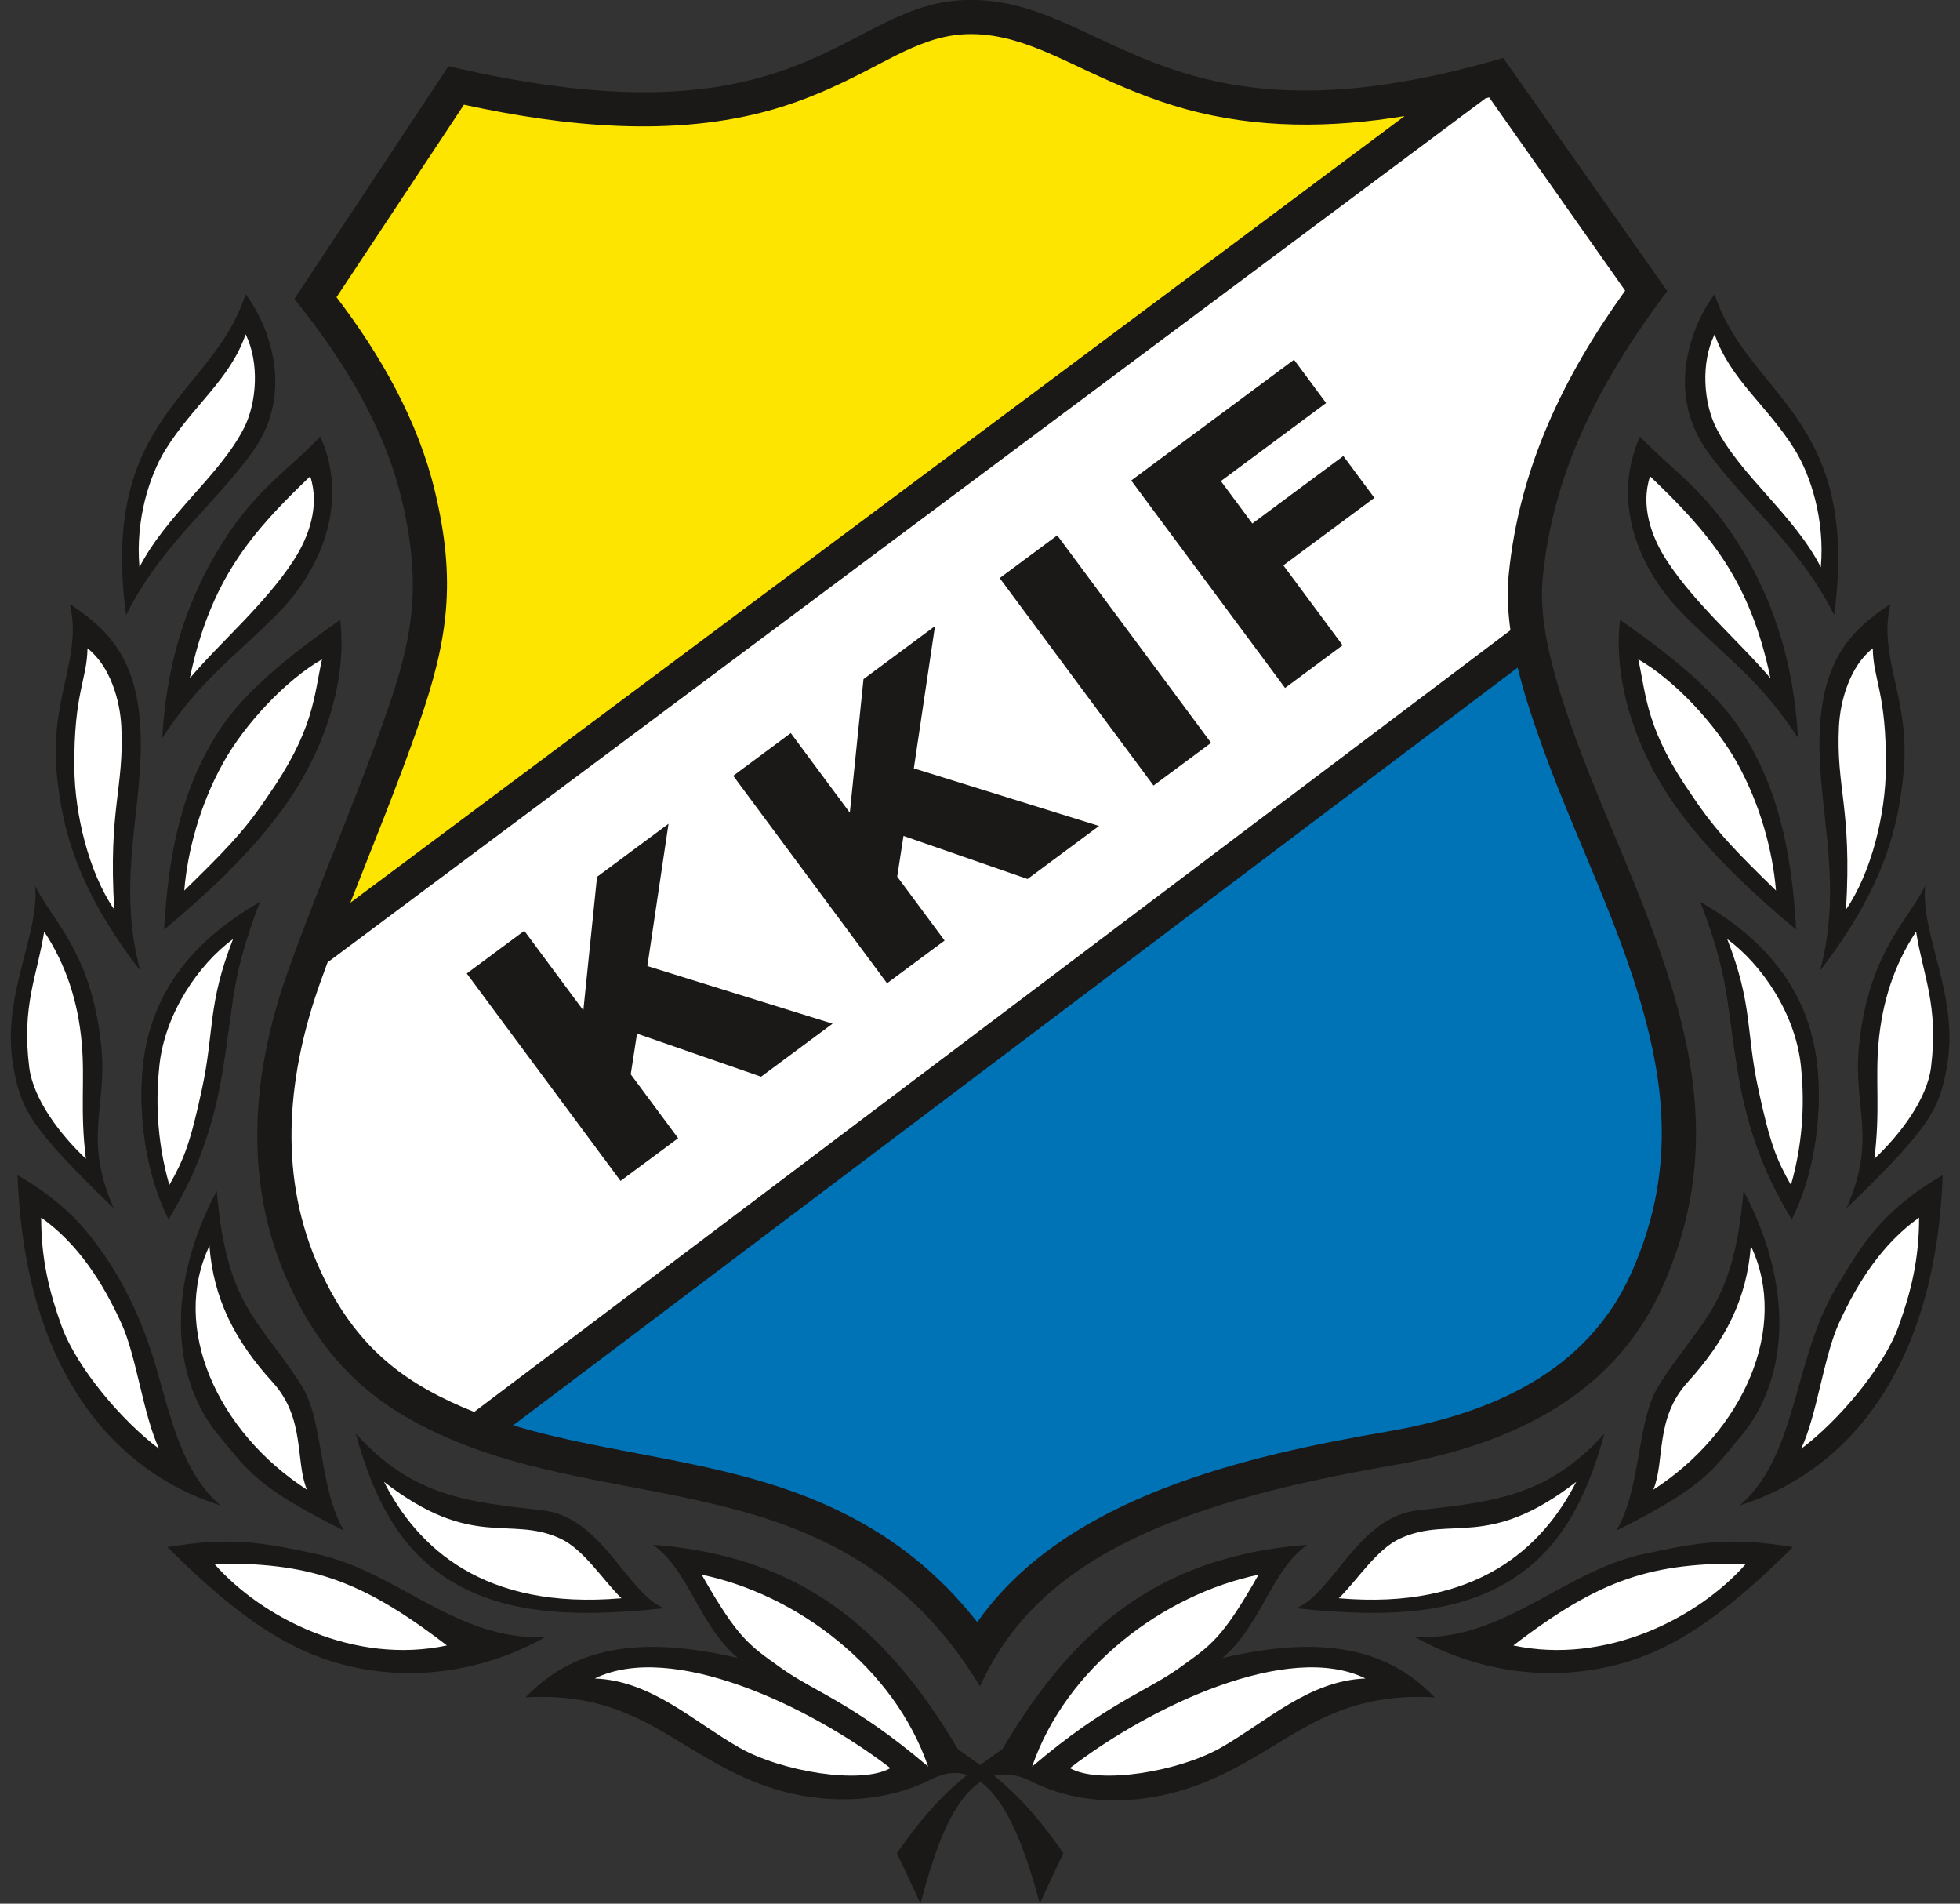 <?xml version="1.0" encoding="UTF-8"?>
<svg xmlns="http://www.w3.org/2000/svg" xmlns:xlink="http://www.w3.org/1999/xlink" width="573.2pt" height="556.6pt" viewBox="0 0 573.2 556.6" version="1.1">
<rect x="0" y="0" width="573.2" height="556.6" fill="#333333" stroke="none"/>
<defs>
<clipPath id="clip1">
  <path d="M 153 451 L 311 451 L 311 556.602 L 153 556.602 Z M 153 451 "/>
</clipPath>
<clipPath id="clip2">
  <path d="M 262 451 L 420 451 L 420 556.602 L 262 556.602 Z M 262 451 "/>
</clipPath>
</defs>
<g id="surface1">
<path style=" stroke:none;fill-rule:evenodd;fill:rgb(10.594%,9.813%,9.424%);fill-opacity:1;" d="M 86.086 87.41 L 131.156 19.34 C 237.297 44.312 246.402 -0.086 284 -0.031 C 323.922 0.027 341.746 45.77 439.605 16.93 L 487.594 85.109 C 462.891 117.805 453.605 144.211 451.164 169.004 C 449.82 182.672 454.738 199.125 460.805 215.859 C 470.914 243.754 486.777 274.078 493.234 305.609 C 498.426 330.949 496.359 353.23 486.43 375.758 C 473.285 405.574 445.875 421.828 407.297 428.438 C 340.156 439.949 302.637 457.512 286.609 493.055 C 244.609 423.738 174.828 445.867 120.016 415.039 C 101.996 404.906 90.93 390.766 83.242 372.559 C 70.984 343.52 73.977 312.477 84.359 283.562 C 93.703 257.531 104.75 232.316 113.086 208.312 C 120.387 187.285 123.633 171.793 117.48 146.035 C 113.031 127.402 102.711 107.879 86.086 87.41 Z M 86.086 87.41 "/>
<path style=" stroke:none;fill-rule:evenodd;fill:rgb(99.219%,89.844%,0%);fill-opacity:1;" d="M 410.777 33.934 C 389.445 37.457 367.738 37.703 346.57 31.848 C 336.559 29.082 327.398 25.145 318.023 20.758 C 311.051 17.496 303.828 13.898 296.414 11.793 C 292.332 10.637 288.234 9.973 283.988 9.965 C 279.648 9.961 275.605 10.723 271.508 12.125 C 265.051 14.336 258.762 17.91 252.691 21.031 C 244 25.496 235.504 29.289 226.078 32 C 197.102 40.332 164.977 36.98 135.684 30.617 L 98.414 86.902 C 111.324 103.824 122.254 122.98 127.207 143.711 C 133.434 169.793 131.113 186.875 122.531 211.59 C 116.406 229.234 109.289 246.523 102.469 263.926 Z M 410.777 33.934 "/>
<path style=" stroke:none;fill-rule:evenodd;fill:rgb(100%,100%,100%);fill-opacity:1;" d="M 441.723 184.266 C 440.953 178.75 440.699 173.281 441.215 168.027 C 444.293 136.762 457.309 110.004 475.273 84.977 L 435.508 28.477 L 434.418 28.77 L 95.797 281.375 C 95.109 283.227 94.434 285.082 93.766 286.941 C 84.234 313.496 81.242 342.109 92.453 368.668 C 99.422 385.172 109.141 397.453 124.918 406.324 C 129.363 408.824 133.957 410.961 138.668 412.82 Z M 441.723 184.266 "/>
<path style=" stroke:none;fill-rule:evenodd;fill:rgb(0%,45.093%,71.68%);fill-opacity:1;" d="M 285.809 474.297 C 286.031 473.98 286.254 473.668 286.48 473.352 C 312.344 437.488 364.59 425.617 405.609 418.582 C 435.902 413.391 464.25 401.293 477.281 371.723 C 486.586 350.617 488.059 330.168 483.441 307.613 C 477.145 276.879 462.027 248.582 451.402 219.266 C 448.699 211.805 445.871 203.578 443.84 195.191 L 150.059 416.75 C 151.883 417.301 153.719 417.82 155.559 418.312 C 162.754 420.242 170.047 421.777 177.352 423.207 C 193.77 426.422 210.285 429.133 226.266 434.223 C 251.23 442.172 270.508 454.801 285.809 474.297 Z M 285.809 474.297 "/>
<path style=" stroke:none;fill-rule:evenodd;fill:rgb(10.594%,9.813%,9.424%);fill-opacity:1;" d="M 136.496 284.625 L 153.328 272.137 L 170.594 295.414 L 174.602 256.363 L 195.508 240.852 L 189.32 282.449 L 243.484 299.297 L 222.578 314.805 L 186.293 302.207 L 184.457 314.105 L 198.32 332.793 L 181.484 345.281 Z M 136.496 284.625 "/>
<path style=" stroke:none;fill-rule:evenodd;fill:rgb(10.594%,9.813%,9.424%);fill-opacity:1;" d="M 214.426 226.824 L 231.262 214.336 L 248.527 237.613 L 252.531 198.559 L 273.438 183.051 L 267.25 224.648 L 321.414 241.492 L 300.508 257 L 264.227 244.406 L 262.387 256.301 L 276.25 274.992 L 259.414 287.48 Z M 214.426 226.824 "/>
<path style=" stroke:none;fill-rule:evenodd;fill:rgb(10.594%,9.813%,9.424%);fill-opacity:1;" d="M 292.355 169.02 L 309.191 156.535 L 354.18 217.191 L 337.348 229.676 Z M 292.355 169.02 "/>
<path style=" stroke:none;fill-rule:evenodd;fill:rgb(10.594%,9.813%,9.424%);fill-opacity:1;" d="M 330.824 140.488 L 378.434 105.176 L 387.824 117.836 L 357.047 140.66 L 366.25 153.062 L 392.859 133.328 L 401.934 145.559 L 375.32 165.297 L 392.648 188.66 L 375.812 201.145 Z M 330.824 140.488 "/>
<path style=" stroke:none;fill-rule:evenodd;fill:rgb(10.594%,9.813%,9.424%);fill-opacity:1;" d="M 71.828 86.031 C 62.168 115.926 29.055 121.441 36.875 179.852 C 47.055 159.371 63.043 147.297 73.992 131.918 C 86.766 113.98 77.871 93.883 71.828 86.031 Z M 71.828 86.031 "/>
<path style=" stroke:none;fill-rule:evenodd;fill:rgb(10.594%,9.813%,9.424%);fill-opacity:1;" d="M 20.441 176.633 C 24.176 192.625 14.211 204.465 16.691 227.074 C 18.199 240.855 21.574 258.641 41.016 283.809 C 34.391 259.227 41.02 238.965 41.172 218.445 C 41.348 194.512 33.113 184.918 20.441 176.633 Z M 20.441 176.633 "/>
<path style=" stroke:none;fill-rule:evenodd;fill:rgb(10.594%,9.813%,9.424%);fill-opacity:1;" d="M 10.273 258.961 C 11.609 273.746 0.074 291.379 3.984 312.355 C 6.199 324.246 8.66 329.598 33.27 353.258 C 24.25 332.863 31.359 323.996 29.648 306.246 C 26.98 278.605 15.312 269.363 10.273 258.961 Z M 10.273 258.961 "/>
<path style=" stroke:none;fill-rule:evenodd;fill:rgb(10.594%,9.813%,9.424%);fill-opacity:1;" d="M 93.676 127.652 C 83.609 138.191 73.891 143.543 63.184 161.773 C 54.055 177.309 48.637 194.812 47.453 215.727 C 58.625 198.832 67.223 193.375 81.012 179.609 C 93.77 166.867 102.297 146.895 93.676 127.652 Z M 93.676 127.652 "/>
<path style=" stroke:none;fill-rule:evenodd;fill:rgb(10.594%,9.813%,9.424%);fill-opacity:1;" d="M 99.496 181.23 C 83.656 192.293 71.457 202.469 64.395 213.137 C 53.371 229.781 49.293 248.762 47.984 271.836 C 61.75 260.312 76.488 246.613 86.27 231.246 C 95.008 217.52 101.562 198.777 99.496 181.23 Z M 99.496 181.23 "/>
<path style=" stroke:none;fill-rule:evenodd;fill:rgb(100%,100%,100%);fill-opacity:1;" d="M 71.828 97.75 C 67.266 111.023 56.406 118.559 48.402 131.469 C 43.738 138.988 39.551 151.992 40.785 165.844 C 48.602 150.578 64.332 138.984 71.367 125.125 C 75.047 117.883 75.973 106.105 71.828 97.75 Z M 71.828 97.75 "/>
<path style=" stroke:none;fill-rule:evenodd;fill:rgb(100%,100%,100%);fill-opacity:1;" d="M 90.715 139.266 C 73.641 155.59 61.496 169.453 55.504 198.324 C 64.168 188.012 77.582 176.613 85.914 163.773 C 90.254 157.082 93.602 147.949 90.715 139.266 Z M 90.715 139.266 "/>
<path style=" stroke:none;fill-rule:evenodd;fill:rgb(100%,100%,100%);fill-opacity:1;" d="M 25.586 189.555 C 25.457 198.824 21.562 202.539 21.742 224.465 C 21.855 237.98 25.914 254.996 33.406 265.918 C 31.645 236.234 36.359 230.496 35.48 212.395 C 35.113 204.844 32.258 194.785 25.586 189.555 Z M 25.586 189.555 "/>
<path style=" stroke:none;fill-rule:evenodd;fill:rgb(100%,100%,100%);fill-opacity:1;" d="M 78.055 233.156 C 91.938 213.395 91.711 203.781 94.168 192.785 C 83.598 198.816 71.539 211.734 65.262 223.047 C 58.367 235.469 54.824 249.016 53.891 260.379 C 65.598 248.957 71.457 243.008 78.055 233.156 Z M 78.055 233.156 "/>
<path style=" stroke:none;fill-rule:evenodd;fill:rgb(100%,100%,100%);fill-opacity:1;" d="M 12.926 272.379 C 10.855 285.449 6.285 293.973 8.551 312.059 C 9.723 321.406 17.605 331.742 25.125 338.816 C 23.363 324.918 24.871 315.805 23.914 305.051 C 22.832 292.859 19.328 282.102 12.926 272.379 Z M 12.926 272.379 "/>
<path style=" stroke:none;fill-rule:evenodd;fill:rgb(10.594%,9.813%,9.424%);fill-opacity:1;" d="M 75.969 263.789 C 57.086 274.578 44.191 289.676 41.844 311.426 C 40.48 324.047 41.98 341.906 49.293 356.465 C 53.922 348.754 57.555 341.551 60.734 331.578 C 65.027 318.117 65.996 306.473 68.043 292.551 C 69.152 284.98 71.102 276.199 75.969 263.789 Z M 75.969 263.789 "/>
<path style=" stroke:none;fill-rule:evenodd;fill:rgb(10.594%,9.813%,9.424%);fill-opacity:1;" d="M 75.969 263.789 C 57.086 274.578 44.191 289.676 41.844 311.426 C 40.48 324.047 41.98 341.906 49.293 356.465 C 53.922 348.754 57.555 341.551 60.734 331.578 C 65.027 318.117 65.996 306.473 68.043 292.551 C 69.152 284.98 71.102 276.199 75.969 263.789 Z M 75.969 263.789 "/>
<path style=" stroke:none;fill-rule:evenodd;fill:rgb(10.594%,9.813%,9.424%);fill-opacity:1;" d="M 63.391 348.172 C 48.512 376.184 50.086 403.297 64.211 420 C 72.406 429.688 74.406 434.492 100.57 447.523 C 93.121 434.715 94.734 415.457 88.152 405.051 C 75.988 385.824 66.289 382.359 63.391 348.172 Z M 63.391 348.172 "/>
<path style=" stroke:none;fill-rule:evenodd;fill:rgb(10.594%,9.813%,9.424%);fill-opacity:1;" d="M 104.062 419.172 C 109.418 438.996 117.375 452.957 130.812 461.582 C 146.043 471.355 165.762 473.359 194.246 470.203 C 183.559 466.133 176.172 443.617 158.852 441.621 C 136.66 439.062 120.902 437.75 104.062 419.172 Z M 104.062 419.172 "/>
<path style=" stroke:none;fill-rule:evenodd;fill:rgb(100%,100%,100%);fill-opacity:1;" d="M 68.16 274.543 C 57.953 282.086 48.25 296.332 46.613 311.531 C 45.66 320.348 45.555 332.602 49.516 346.469 C 53.789 338.969 55.66 334.242 59.109 318.191 C 62.703 301.477 60.656 293.691 68.16 274.543 Z M 68.16 274.543 "/>
<path style=" stroke:none;fill-rule:evenodd;fill:rgb(100%,100%,100%);fill-opacity:1;" d="M 61.25 364.277 C 49.906 388.078 63.395 418.508 89.766 435.566 C 86.27 427.188 89.406 414.758 79.695 404.094 C 68.602 391.914 62.414 379.672 61.25 364.277 Z M 61.25 364.277 "/>
<path style=" stroke:none;fill-rule:evenodd;fill:rgb(100%,100%,100%);fill-opacity:1;" d="M 112.301 433.266 C 138.211 453.348 148.91 442.965 163.812 449.824 C 170.801 453.039 176.23 461.934 181.746 467.301 C 141.391 470.801 122.094 452.441 112.301 433.266 Z M 112.301 433.266 "/>
<path style=" stroke:none;fill-rule:evenodd;fill:rgb(10.594%,9.813%,9.424%);fill-opacity:1;" d="M 5.141 343.582 C 7.094 398.848 31.852 429.816 64.469 440.164 C 53.402 430.605 50.113 415.152 45.66 399.82 C 41.496 385.484 35.102 371.957 25.562 360.367 C 20.832 354.621 14.75 349.203 5.141 343.582 Z M 5.141 343.582 "/>
<path style=" stroke:none;fill-rule:evenodd;fill:rgb(10.594%,9.813%,9.424%);fill-opacity:1;" d="M 48.961 452.344 C 70.625 473.949 86.461 484.242 105.199 487.805 C 125.145 491.598 144.203 487.242 159.582 478.594 C 133.75 480.055 116.215 459.434 92.672 454.391 C 78.234 451.301 68.121 449.105 48.961 452.344 Z M 48.961 452.344 "/>
<path style=" stroke:none;fill-rule:evenodd;fill:rgb(100%,100%,100%);fill-opacity:1;" d="M 12.039 356 C 22.77 363.625 29.977 374.836 35.488 386.898 C 39.98 396.723 41.82 413.551 46.531 423.605 C 35.648 415.48 22.391 399.812 18.02 387.734 C 14.398 377.738 12.039 368.109 12.039 356 Z M 12.039 356 "/>
<path style=" stroke:none;fill-rule:evenodd;fill:rgb(100%,100%,100%);fill-opacity:1;" d="M 62.629 457.18 C 76.695 473.203 103.754 486.844 130.699 481.098 C 105.066 461.445 90.031 456.863 62.629 457.18 Z M 62.629 457.18 "/>
<g clip-path="url(#clip1)" clip-rule="nonzero">
<path style=" stroke:none;fill-rule:evenodd;fill:rgb(10.594%,9.813%,9.424%);fill-opacity:1;" d="M 190.945 451.66 C 233.297 454.918 258.668 475.078 280.168 511.449 C 290.746 518.965 298.414 523.867 310.984 541.805 L 304.086 556.523 C 300.16 542.34 291.398 510.582 272.504 520.172 C 256.277 528.41 237.008 527.238 222.152 521.578 C 197.281 512.098 186.375 494.387 153.691 496.273 C 165.434 484.141 182.609 476.953 215.781 484.777 C 204.129 474.812 201.676 459.328 190.945 451.66 Z M 190.945 451.66 "/>
</g>
<path style=" stroke:none;fill-rule:evenodd;fill:rgb(100%,100%,100%);fill-opacity:1;" d="M 173.93 490.754 C 196.547 479.699 236.863 498.867 260.395 516.969 C 251.809 521.875 228.492 517.961 216.242 510.992 C 202.953 503.434 190.484 491.367 173.93 490.754 Z M 173.93 490.754 "/>
<path style=" stroke:none;fill-rule:evenodd;fill:rgb(100%,100%,100%);fill-opacity:1;" d="M 205.203 460.402 C 215.934 479.258 219.09 480.98 228.199 487.535 C 238.059 494.629 249.66 497.961 271.43 516.512 C 261.465 487.535 233.105 466.227 205.203 460.402 Z M 205.203 460.402 "/>
<path style=" stroke:none;fill-rule:evenodd;fill:rgb(10.594%,9.813%,9.424%);fill-opacity:1;" d="M 501.449 86.031 C 511.105 115.926 544.219 121.441 536.402 179.852 C 526.219 159.371 510.234 147.297 499.281 131.918 C 486.512 113.98 495.406 93.883 501.449 86.031 Z M 501.449 86.031 "/>
<path style=" stroke:none;fill-rule:evenodd;fill:rgb(10.594%,9.813%,9.424%);fill-opacity:1;" d="M 552.832 176.633 C 549.098 192.625 559.062 204.465 556.586 227.074 C 555.074 240.855 551.703 258.641 532.262 283.809 C 538.887 259.227 532.254 238.965 532.105 218.445 C 531.93 194.512 540.16 184.918 552.832 176.633 Z M 552.832 176.633 "/>
<path style=" stroke:none;fill-rule:evenodd;fill:rgb(10.594%,9.813%,9.424%);fill-opacity:1;" d="M 563.004 258.961 C 561.664 273.746 573.203 291.379 569.293 312.355 C 567.074 324.246 564.613 329.598 540.004 353.258 C 549.027 332.863 541.918 323.996 543.629 306.246 C 546.293 278.605 557.961 269.363 563.004 258.961 Z M 563.004 258.961 "/>
<path style=" stroke:none;fill-rule:evenodd;fill:rgb(10.594%,9.813%,9.424%);fill-opacity:1;" d="M 479.602 127.652 C 489.668 138.191 499.387 143.543 510.094 161.773 C 519.219 177.309 524.637 194.812 525.824 215.727 C 514.652 198.832 506.055 193.375 492.266 179.609 C 479.504 166.867 470.98 146.895 479.602 127.652 Z M 479.602 127.652 "/>
<path style=" stroke:none;fill-rule:evenodd;fill:rgb(10.594%,9.813%,9.424%);fill-opacity:1;" d="M 473.777 181.23 C 489.617 192.293 501.816 202.469 508.883 213.137 C 519.906 229.781 523.98 248.762 525.289 271.836 C 511.523 260.312 496.789 246.613 487.008 231.246 C 478.266 217.52 471.715 198.777 473.777 181.23 Z M 473.777 181.23 "/>
<path style=" stroke:none;fill-rule:evenodd;fill:rgb(100%,100%,100%);fill-opacity:1;" d="M 501.445 97.75 C 506.008 111.023 516.867 118.559 524.875 131.469 C 529.539 138.988 533.727 151.992 532.492 165.844 C 524.676 150.578 508.941 138.984 501.906 125.125 C 498.23 117.883 497.305 106.105 501.445 97.75 Z M 501.445 97.75 "/>
<path style=" stroke:none;fill-rule:evenodd;fill:rgb(100%,100%,100%);fill-opacity:1;" d="M 482.562 139.266 C 499.633 155.59 511.781 169.453 517.773 198.324 C 509.109 188.012 495.695 176.613 487.363 163.773 C 483.023 157.082 479.676 147.949 482.562 139.266 Z M 482.562 139.266 "/>
<path style=" stroke:none;fill-rule:evenodd;fill:rgb(100%,100%,100%);fill-opacity:1;" d="M 547.691 189.555 C 547.816 198.824 551.711 202.539 551.531 224.465 C 551.422 237.98 547.359 254.996 539.867 265.918 C 541.633 236.234 536.914 230.496 537.797 212.395 C 538.164 204.844 541.016 194.785 547.691 189.555 Z M 547.691 189.555 "/>
<path style=" stroke:none;fill-rule:evenodd;fill:rgb(100%,100%,100%);fill-opacity:1;" d="M 495.219 233.156 C 481.336 213.395 481.562 203.781 479.109 192.785 C 489.68 198.816 501.734 211.734 508.016 223.047 C 514.91 235.469 518.449 249.016 519.383 260.379 C 507.68 248.957 501.82 243.008 495.219 233.156 Z M 495.219 233.156 "/>
<path style=" stroke:none;fill-rule:evenodd;fill:rgb(100%,100%,100%);fill-opacity:1;" d="M 560.352 272.379 C 562.422 285.449 566.992 293.973 564.723 312.059 C 563.551 321.406 555.672 331.742 548.152 338.816 C 549.914 324.918 548.406 315.805 549.363 305.051 C 550.445 292.859 553.949 282.102 560.352 272.379 Z M 560.352 272.379 "/>
<path style=" stroke:none;fill-rule:evenodd;fill:rgb(10.594%,9.813%,9.424%);fill-opacity:1;" d="M 497.309 263.789 C 516.191 274.578 529.082 289.676 531.43 311.426 C 532.793 324.047 531.297 341.906 523.984 356.465 C 519.355 348.754 515.723 341.551 512.539 331.578 C 508.246 318.117 507.277 306.473 505.234 292.551 C 504.121 284.98 502.172 276.199 497.309 263.789 Z M 497.309 263.789 "/>
<path style=" stroke:none;fill-rule:evenodd;fill:rgb(10.594%,9.813%,9.424%);fill-opacity:1;" d="M 497.309 263.789 C 516.191 274.578 529.082 289.676 531.43 311.426 C 532.793 324.047 531.297 341.906 523.984 356.465 C 519.355 348.754 515.723 341.551 512.539 331.578 C 508.246 318.117 507.277 306.473 505.234 292.551 C 504.121 284.98 502.172 276.199 497.309 263.789 Z M 497.309 263.789 "/>
<path style=" stroke:none;fill-rule:evenodd;fill:rgb(10.594%,9.813%,9.424%);fill-opacity:1;" d="M 509.887 348.172 C 524.766 376.184 523.191 403.297 509.066 420 C 500.871 429.688 498.867 434.492 472.707 447.523 C 480.152 434.715 478.543 415.457 485.125 405.051 C 497.289 385.824 506.988 382.359 509.887 348.172 Z M 509.887 348.172 "/>
<path style=" stroke:none;fill-rule:evenodd;fill:rgb(10.594%,9.813%,9.424%);fill-opacity:1;" d="M 469.211 419.172 C 463.855 438.996 455.902 452.957 442.465 461.582 C 427.23 471.355 407.512 473.359 379.027 470.203 C 389.719 466.133 397.105 443.617 414.422 441.621 C 436.613 439.062 452.375 437.75 469.211 419.172 Z M 469.211 419.172 "/>
<path style=" stroke:none;fill-rule:evenodd;fill:rgb(100%,100%,100%);fill-opacity:1;" d="M 505.113 274.543 C 515.32 282.086 525.023 296.332 526.664 311.531 C 527.613 320.348 527.719 332.602 523.758 346.469 C 519.488 338.969 517.613 334.242 514.164 318.191 C 510.574 301.477 512.617 293.691 505.113 274.543 Z M 505.113 274.543 "/>
<path style=" stroke:none;fill-rule:evenodd;fill:rgb(100%,100%,100%);fill-opacity:1;" d="M 512.027 364.277 C 523.371 388.078 509.879 418.508 483.512 435.566 C 487.004 427.188 483.867 414.758 493.582 404.094 C 504.672 391.914 510.863 379.672 512.027 364.277 Z M 512.027 364.277 "/>
<path style=" stroke:none;fill-rule:evenodd;fill:rgb(100%,100%,100%);fill-opacity:1;" d="M 460.977 433.266 C 435.066 453.348 424.363 442.965 409.465 449.824 C 402.477 453.039 397.047 461.934 391.527 467.301 C 431.883 470.801 451.18 452.441 460.977 433.266 Z M 460.977 433.266 "/>
<path style=" stroke:none;fill-rule:evenodd;fill:rgb(10.594%,9.813%,9.424%);fill-opacity:1;" d="M 568.137 343.582 C 566.18 398.848 541.422 429.816 508.805 440.164 C 525.668 425.602 524.473 397.344 536.859 376.695 C 544.457 364.035 550.047 354.16 568.137 343.582 Z M 568.137 343.582 "/>
<path style=" stroke:none;fill-rule:evenodd;fill:rgb(10.594%,9.813%,9.424%);fill-opacity:1;" d="M 524.312 452.344 C 502.652 473.949 486.812 484.242 468.078 487.805 C 448.133 491.598 429.074 487.242 413.695 478.594 C 439.527 480.055 457.062 459.434 480.605 454.391 C 495.043 451.301 505.156 449.105 524.312 452.344 Z M 524.312 452.344 "/>
<path style=" stroke:none;fill-rule:evenodd;fill:rgb(100%,100%,100%);fill-opacity:1;" d="M 561.238 356 C 550.504 363.625 543.301 374.836 537.785 386.898 C 533.297 396.723 531.453 413.551 526.742 423.605 C 537.629 415.48 550.887 399.812 555.258 387.734 C 558.879 377.738 561.238 368.109 561.238 356 Z M 561.238 356 "/>
<path style=" stroke:none;fill-rule:evenodd;fill:rgb(100%,100%,100%);fill-opacity:1;" d="M 510.645 457.18 C 496.578 473.203 469.523 486.844 442.578 481.098 C 468.211 461.445 483.242 456.863 510.645 457.18 Z M 510.645 457.18 "/>
<g clip-path="url(#clip2)" clip-rule="nonzero">
<path style=" stroke:none;fill-rule:evenodd;fill:rgb(10.594%,9.813%,9.424%);fill-opacity:1;" d="M 382.328 451.66 C 339.98 454.918 314.605 475.078 293.105 511.449 C 282.527 518.965 274.863 523.867 262.293 541.805 L 269.191 556.523 C 273.781 539.934 281.684 510.797 301.723 520.895 C 317.746 528.965 336.559 527.227 351.125 521.578 C 375.941 511.953 386.898 494.387 419.582 496.273 C 407.84 484.141 390.664 476.953 357.492 484.777 C 369.145 474.812 371.598 459.328 382.328 451.66 Z M 382.328 451.66 "/>
</g>
<path style=" stroke:none;fill-rule:evenodd;fill:rgb(100%,100%,100%);fill-opacity:1;" d="M 399.348 490.754 C 376.73 479.699 336.41 498.867 312.883 516.969 C 321.469 521.875 344.781 517.961 357.035 510.992 C 370.32 503.434 382.789 491.367 399.348 490.754 Z M 399.348 490.754 "/>
<path style=" stroke:none;fill-rule:evenodd;fill:rgb(100%,100%,100%);fill-opacity:1;" d="M 368.07 460.402 C 357.34 479.258 354.188 480.98 345.078 487.535 C 335.219 494.629 323.613 497.961 301.844 516.512 C 311.809 487.535 340.172 466.227 368.07 460.402 Z M 368.07 460.402 "/>
</g>
</svg>
